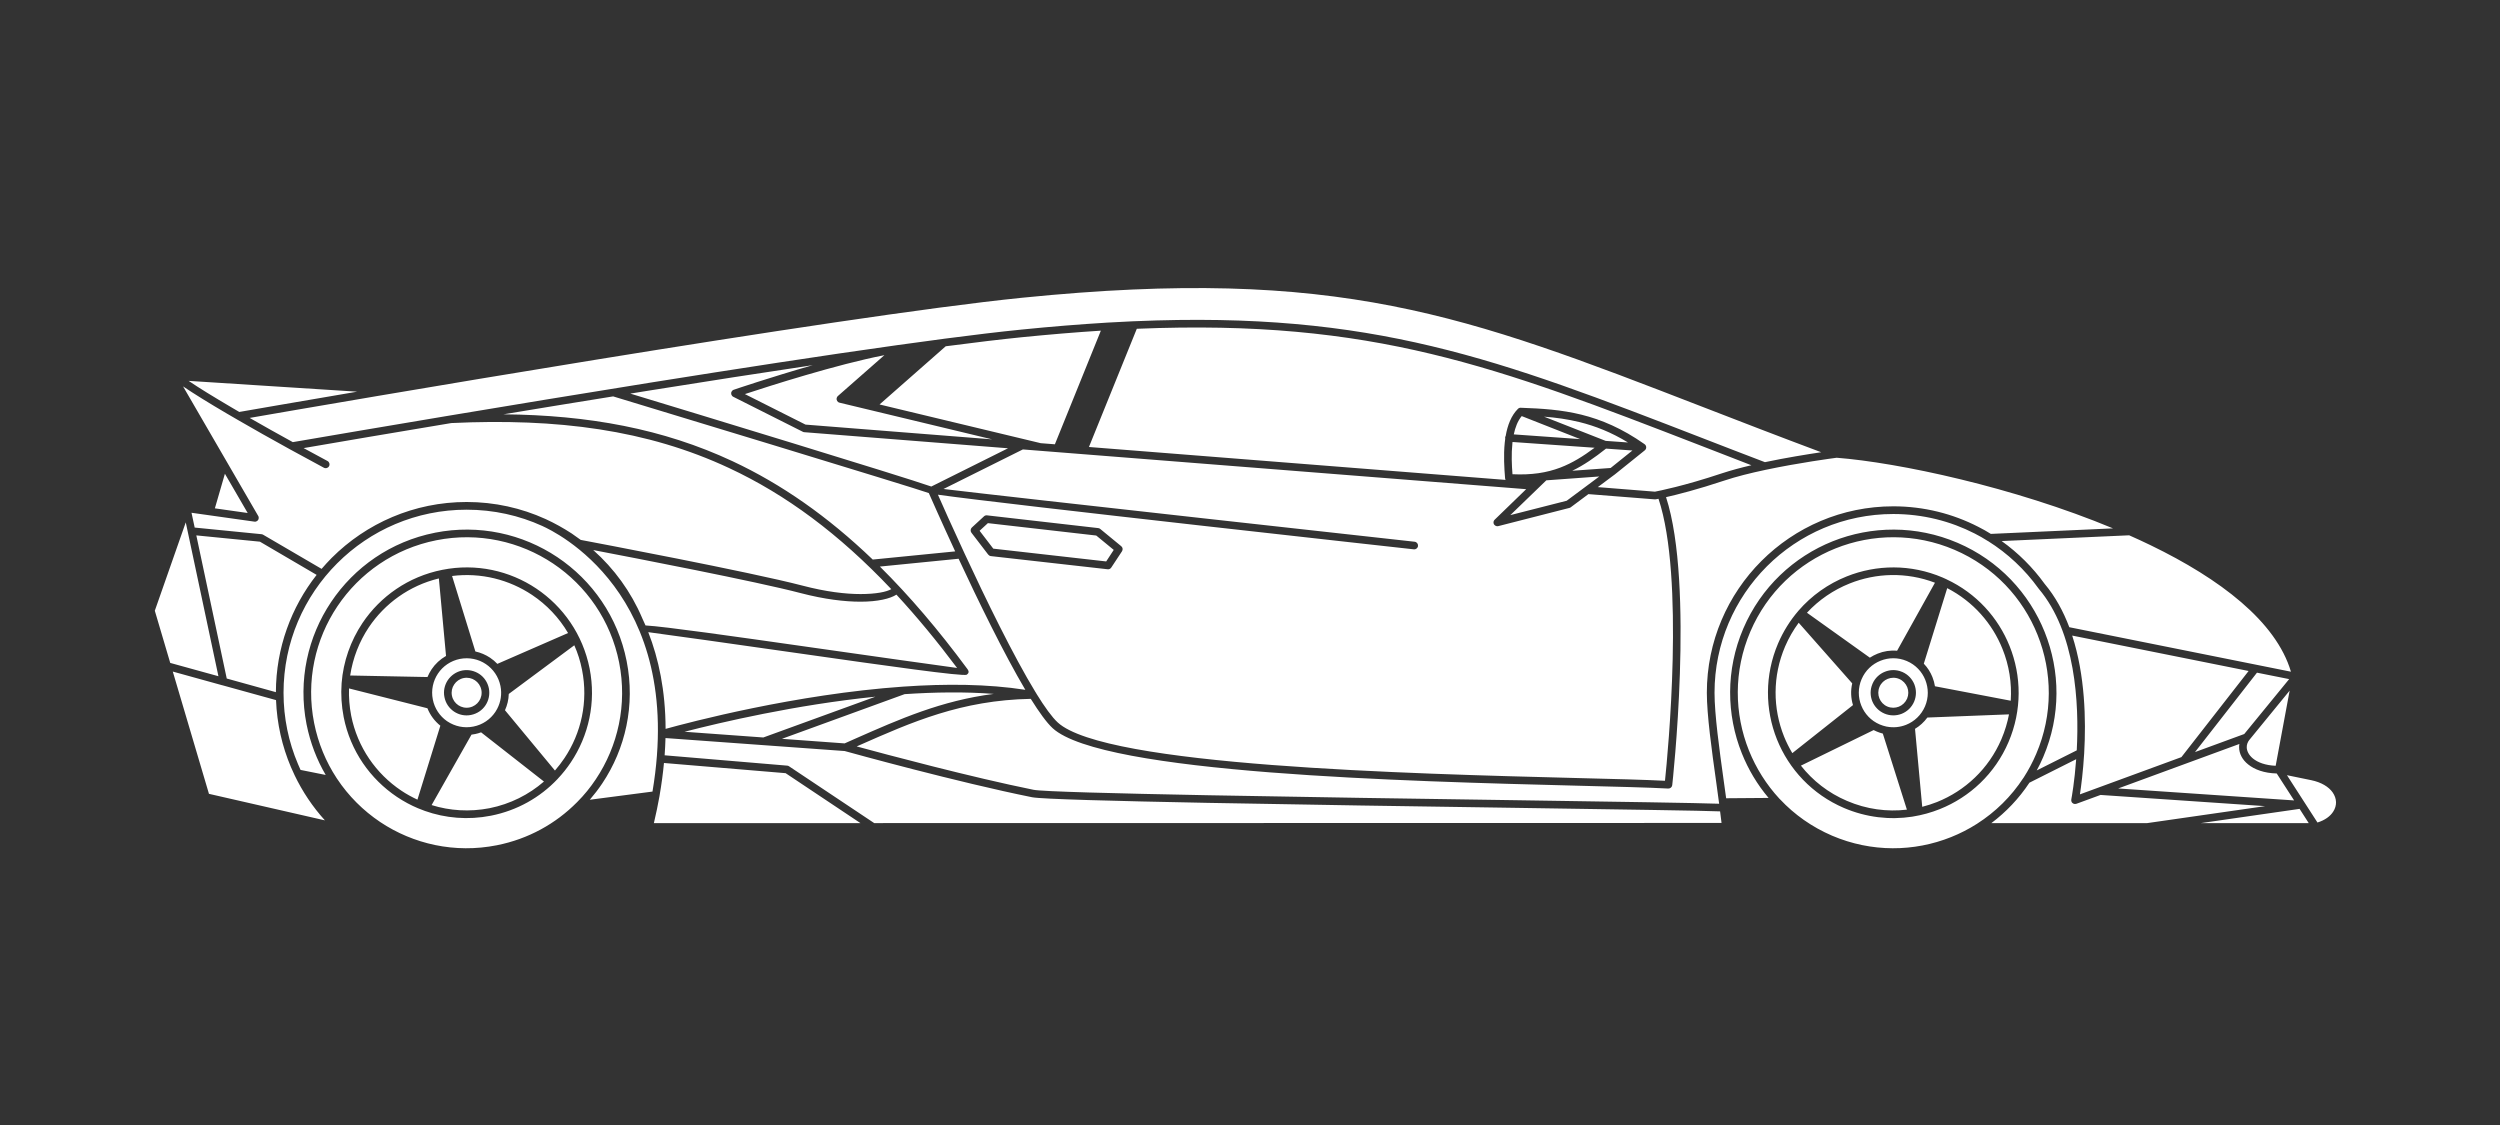 <svg xmlns="http://www.w3.org/2000/svg" xmlns:xlink="http://www.w3.org/1999/xlink" width="271" viewBox="0 0 203.25 91.5" height="122" preserveAspectRatio="xMidYMid meet"><rect x="0" y="0" width="203.25" height="91.5" fill="#333333" stroke="none"/><defs><clipPath id="48e8157ee2"><path d="M 12.586 23 L 189.918 23 L 189.918 69 L 12.586 69 Z M 12.586 23 " clip-rule="nonzero"></path></clipPath></defs><g clip-path="url(#48e8157ee2)"><path fill="#ffffff" d="M 148.949 67.941 C 147.305 67.234 145.883 66.223 144.73 64.996 C 144.711 64.977 144.695 64.953 144.672 64.941 C 143.605 63.789 142.77 62.457 142.191 61.02 C 140.988 58.016 140.93 54.555 142.305 51.344 C 143.68 48.137 146.223 45.789 149.227 44.586 C 152.227 43.383 155.691 43.328 158.898 44.699 C 162.109 46.074 164.457 48.617 165.656 51.621 C 166.859 54.621 166.918 58.086 165.543 61.293 C 165.254 61.973 164.914 62.609 164.527 63.211 C 164.52 63.219 164.512 63.23 164.504 63.242 C 163.512 64.762 162.223 66.02 160.75 66.961 C 160.742 66.965 160.734 66.973 160.727 66.977 C 160.062 67.402 159.355 67.762 158.625 68.055 C 155.621 69.258 152.16 69.312 148.949 67.941 Z M 89.5 26.883 L 85.762 36.121 L 84.613 36.031 L 71.508 32.883 L 76.887 28.152 C 79.246 27.844 81.348 27.59 83.098 27.414 C 85.344 27.191 87.473 27.012 89.5 26.883 Z M 122.406 39.016 L 88.531 36.34 L 92.422 26.73 C 111.66 25.93 121.684 29.809 138.348 36.258 C 139.695 36.781 141.09 37.32 142.387 37.824 C 141.539 38.02 140.711 38.246 139.996 38.48 C 136.883 39.52 134.844 39.914 134.547 39.973 L 129.902 39.602 L 131.234 38.609 C 131.25 38.602 131.258 38.594 131.273 38.582 L 133.711 36.621 C 133.781 36.566 133.832 36.484 133.836 36.391 C 133.844 36.273 133.789 36.168 133.695 36.105 C 131.867 34.824 130.199 34.117 128.559 33.711 C 126.938 33.312 125.355 33.211 123.664 33.152 C 123.574 33.141 123.48 33.168 123.41 33.238 C 122.859 33.789 122.562 34.578 122.414 35.434 C 122.391 35.473 122.371 35.523 122.367 35.578 C 122.363 35.609 122.367 35.641 122.375 35.672 C 122.359 35.777 122.348 35.883 122.336 35.988 C 122.23 37.016 122.297 38.074 122.363 38.879 C 122.367 38.93 122.383 38.973 122.406 39.016 Z M 38.484 59.07 C 37.723 59.223 36.977 59.051 36.375 58.652 C 36.367 58.645 36.359 58.637 36.348 58.633 C 36.344 58.625 36.336 58.625 36.328 58.621 C 35.758 58.219 35.332 57.605 35.188 56.867 C 35.035 56.105 35.211 55.355 35.605 54.762 C 36.004 54.164 36.633 53.723 37.391 53.57 C 38.152 53.422 38.902 53.59 39.496 53.988 C 40.094 54.387 40.535 55.016 40.688 55.773 C 40.82 56.43 40.711 57.078 40.422 57.625 C 40.414 57.633 40.41 57.648 40.402 57.66 C 40.363 57.734 40.316 57.809 40.27 57.883 C 39.871 58.477 39.246 58.922 38.484 59.07 Z M 36.914 57.852 C 37.305 58.113 37.797 58.227 38.293 58.125 C 38.793 58.027 39.207 57.738 39.469 57.344 C 39.73 56.953 39.84 56.461 39.746 55.965 C 39.645 55.465 39.355 55.051 38.961 54.789 C 38.566 54.531 38.078 54.418 37.582 54.512 C 37.082 54.613 36.672 54.906 36.406 55.297 C 36.145 55.691 36.031 56.18 36.133 56.676 C 36.23 57.176 36.52 57.586 36.914 57.852 Z M 39.113 59.539 L 44.223 63.539 C 43 64.598 41.496 65.367 39.797 65.707 C 38.176 66.023 36.562 65.914 35.09 65.453 L 38.332 59.727 C 38.418 59.715 38.504 59.703 38.586 59.684 C 38.602 59.684 38.609 59.68 38.621 59.68 C 38.793 59.645 38.953 59.598 39.113 59.539 Z M 41.363 56.418 L 46.691 52.461 C 46.969 53.086 47.184 53.758 47.32 54.461 C 47.836 57.051 47.25 59.605 45.887 61.641 C 45.652 61.992 45.395 62.324 45.117 62.645 L 41.055 57.742 C 41.242 57.332 41.352 56.883 41.363 56.418 Z M 38.648 52.965 L 36.754 46.828 C 39.109 46.531 41.402 47.129 43.262 48.371 C 44.441 49.16 45.449 50.215 46.184 51.465 L 40.434 53.973 C 40.258 53.785 40.059 53.617 39.844 53.473 C 39.484 53.234 39.078 53.059 38.648 52.965 Z M 34.754 55.043 L 28.469 54.918 C 28.684 53.504 29.207 52.164 29.984 51 C 31.281 49.07 33.27 47.609 35.68 47.027 L 36.262 53.328 C 35.789 53.598 35.387 53.969 35.09 54.414 C 34.957 54.613 34.848 54.824 34.754 55.043 Z M 34.75 57.582 C 34.977 58.148 35.34 58.633 35.801 59 L 33.938 65.012 C 33.477 64.797 33.035 64.555 32.617 64.273 C 30.586 62.91 29.066 60.773 28.551 58.18 C 28.406 57.434 28.352 56.695 28.375 55.969 Z M 153.074 59.641 L 155.031 65.824 C 153.43 66.016 151.75 65.797 150.16 65.113 C 148.637 64.465 147.371 63.465 146.414 62.246 L 152.328 59.355 C 152.406 59.395 152.492 59.434 152.578 59.473 C 152.742 59.543 152.906 59.598 153.074 59.641 Z M 156.695 58.336 L 163.332 58.078 C 163.203 58.746 163.004 59.414 162.727 60.066 C 162.723 60.078 162.715 60.09 162.711 60.105 C 161.672 62.523 159.75 64.293 157.484 65.203 C 157.09 65.359 156.688 65.488 156.277 65.594 L 155.691 59.254 C 156.078 59.023 156.422 58.711 156.695 58.336 Z M 156.406 53.957 L 158.309 47.816 C 160.422 48.906 161.977 50.691 162.805 52.766 C 163.336 54.082 163.57 55.52 163.473 56.969 L 157.312 55.793 C 157.27 55.539 157.203 55.285 157.105 55.043 C 156.945 54.645 156.711 54.273 156.406 53.957 Z M 152.02 53.469 L 146.906 49.816 C 147.879 48.766 149.066 47.961 150.367 47.441 C 152.523 46.574 154.988 46.492 157.312 47.375 L 154.234 52.906 C 153.688 52.855 153.145 52.941 152.652 53.141 C 152.43 53.23 152.219 53.34 152.02 53.469 Z M 145.043 59.879 C 144.133 57.605 144.09 54.984 145.129 52.555 C 145.43 51.855 145.801 51.215 146.234 50.629 L 150.586 55.559 C 150.445 56.156 150.477 56.766 150.648 57.324 L 145.715 61.23 C 145.457 60.797 145.23 60.344 145.043 59.879 Z M 35.359 43.312 C 31.766 44.023 28.805 46.125 26.918 48.945 C 25.031 51.762 24.219 55.297 24.922 58.883 C 24.926 58.895 24.926 58.902 24.93 58.918 C 25.227 60.398 25.758 61.77 26.48 63.004 L 24.434 62.594 C 24.359 62.438 24.293 62.281 24.227 62.121 C 23.469 60.34 23.051 58.379 23.051 56.32 C 23.051 52.211 24.719 48.492 27.414 45.797 C 30.105 43.102 33.824 41.438 37.938 41.438 C 40.133 41.438 42.219 41.91 44.09 42.762 C 44.109 42.77 44.121 42.777 44.145 42.789 C 44.961 43.168 55.781 48.172 53.047 64.355 L 47.949 65.02 C 48.312 64.598 48.652 64.156 48.961 63.695 C 50.848 60.875 51.66 57.336 50.945 53.742 C 50.234 50.152 48.133 47.184 45.312 45.297 C 42.492 43.41 38.949 42.602 35.363 43.309 Z M 38.949 57 C 38.777 57.258 38.504 57.449 38.176 57.516 C 37.844 57.582 37.52 57.508 37.258 57.332 C 37 57.16 36.809 56.891 36.742 56.559 C 36.676 56.227 36.75 55.898 36.926 55.645 C 37.098 55.387 37.367 55.191 37.699 55.125 C 38.031 55.059 38.359 55.133 38.617 55.309 C 38.875 55.48 39.066 55.754 39.133 56.082 C 39.199 56.414 39.125 56.738 38.949 57 Z M 48.441 63.352 C 48 64.016 47.496 64.637 46.93 65.203 C 46.922 65.215 46.91 65.223 46.898 65.234 C 45.188 66.961 42.957 68.211 40.395 68.719 C 36.973 69.398 33.594 68.625 30.906 66.828 C 29.527 65.902 28.328 64.711 27.398 63.305 C 27.391 63.289 27.379 63.273 27.367 63.258 C 26.5 61.938 25.867 60.426 25.539 58.781 C 24.859 55.352 25.633 51.977 27.43 49.293 C 29.23 46.605 32.055 44.602 35.48 43.922 C 38.906 43.242 42.281 44.02 44.969 45.816 C 47.652 47.613 49.656 50.438 50.336 53.863 C 51.012 57.285 50.238 60.664 48.441 63.352 Z M 39.914 66.316 C 42.066 65.891 43.918 64.82 45.316 63.348 C 45.328 63.336 45.34 63.324 45.344 63.316 C 45.734 62.902 46.09 62.457 46.406 61.984 C 47.855 59.82 48.48 57.098 47.934 54.34 C 47.383 51.578 45.77 49.305 43.605 47.852 C 41.438 46.402 38.715 45.777 35.957 46.328 C 33.199 46.875 30.922 48.488 29.469 50.652 C 28.508 52.09 27.91 53.77 27.773 55.543 C 27.773 55.547 27.773 55.555 27.773 55.559 C 27.707 56.457 27.762 57.375 27.941 58.301 C 28.488 61.059 30.105 63.336 32.273 64.789 C 32.816 65.152 33.395 65.465 34 65.719 C 34.008 65.719 34.012 65.723 34.016 65.723 C 34.18 65.793 34.348 65.859 34.516 65.918 C 34.523 65.922 34.527 65.922 34.535 65.926 C 36.207 66.52 38.055 66.684 39.914 66.316 Z M 71.172 56.641 L 62.059 59.957 L 55.652 59.492 C 58.555 58.742 64.676 57.301 71.172 56.641 Z M 63.57 60.066 L 73.547 56.434 C 76.008 56.27 78.473 56.234 80.789 56.414 C 76.527 56.965 73.156 58.453 69.547 60.047 L 68.668 60.438 Z M 89.934 45.645 L 80.754 44.605 L 79.641 43.152 L 80.316 42.531 L 89.125 43.539 L 90.547 44.707 Z M 78.664 54.41 C 76.293 51.199 73.926 48.43 71.535 46.062 L 77.934 45.426 C 79.52 48.836 81.613 53.129 83.359 56.082 C 80.305 55.605 76.879 55.582 73.465 55.82 L 73.453 55.82 C 64.688 56.43 56.031 58.727 54.113 59.258 C 54.102 56.141 53.547 53.543 52.703 51.395 C 53.977 51.555 59.719 52.371 65.426 53.184 C 71.906 54.109 78.348 55.023 78.602 54.852 C 78.77 54.73 78.793 54.582 78.664 54.41 Z M 48.23 44.719 C 51.652 45.375 61.461 47.266 65.094 48.219 C 67.035 48.727 68.684 48.918 69.961 48.918 C 71.375 48.918 72.379 48.668 72.879 48.344 C 74.527 50.129 76.168 52.109 77.812 54.305 C 76.301 54.105 70.922 53.34 65.516 52.57 C 59.789 51.754 54.035 50.934 52.48 50.848 C 52.395 50.652 52.309 50.453 52.215 50.262 C 52.211 50.254 52.211 50.246 52.207 50.242 C 51.301 48.113 49.93 46.23 48.23 44.719 Z M 130.543 35.844 L 125.531 33.875 C 126.504 33.949 127.453 34.082 128.414 34.316 C 129.684 34.629 130.977 35.133 132.355 35.973 Z M 128.469 35.699 L 123.07 35.316 C 123.191 34.742 123.391 34.219 123.715 33.828 Z M 130.945 38.047 L 127.824 38.273 C 128.758 37.824 129.633 37.215 130.57 36.473 L 132.715 36.625 Z M 122.789 41.879 L 124.992 39.75 C 125.004 39.742 125.012 39.734 125.02 39.723 L 125.715 39.051 L 130.023 38.738 L 128.879 39.59 C 128.867 39.594 128.859 39.602 128.848 39.613 L 127.371 40.711 Z M 122.965 38.555 C 122.906 37.82 122.867 36.91 122.957 36.051 C 122.961 36.012 122.965 35.973 122.969 35.934 L 129.641 36.402 C 128.711 37.098 127.828 37.641 126.863 38.012 C 125.746 38.438 124.512 38.629 122.965 38.555 Z M 68.254 32.738 L 80.66 35.719 L 65.488 34.52 L 60.559 32.039 C 62.5 31.398 68.016 29.629 71.902 28.875 L 68.117 32.199 C 68.07 32.242 68.035 32.297 68.023 32.363 C 67.984 32.531 68.086 32.699 68.254 32.738 Z M 75.715 39.555 C 73.367 38.73 56.121 33.48 51.242 32 C 51.824 31.906 52.406 31.812 52.988 31.719 C 57.43 31.008 61.891 30.312 66.078 29.688 C 62.66 30.664 59.668 31.68 59.652 31.688 C 59.578 31.711 59.516 31.766 59.477 31.84 C 59.398 31.996 59.461 32.18 59.613 32.258 L 65.25 35.094 C 65.289 35.121 65.336 35.133 65.379 35.137 L 81.953 36.445 Z M 40.934 33.684 C 43.801 33.207 46.805 32.715 49.848 32.227 C 51.262 32.652 74.598 39.738 75.512 40.086 C 75.691 40.488 76.52 42.375 77.656 44.828 L 70.953 45.492 C 67.277 41.965 63.523 39.355 59.555 37.496 C 53.91 34.859 47.836 33.746 40.934 33.684 Z M 29.035 31.844 C 23.734 32.746 20.102 33.379 19.453 33.492 C 19.227 33.359 19.004 33.23 18.789 33.102 C 17.379 32.273 16.184 31.543 15.336 30.965 Z M 23.805 35.945 C 22.586 35.277 21.398 34.609 20.297 33.977 C 26.723 32.859 68.031 25.727 83.098 24.207 C 108.805 21.617 119.184 25.633 138.348 33.051 C 141.355 34.215 144.578 35.465 148.062 36.766 C 146.953 36.934 145.227 37.207 143.488 37.574 C 141.609 36.859 140.062 36.258 138.57 35.68 C 121.773 29.176 111.688 25.277 92.219 26.117 C 92.203 26.117 92.188 26.117 92.176 26.117 C 91.457 26.148 90.723 26.188 89.98 26.23 C 89.965 26.23 89.953 26.23 89.938 26.234 C 87.758 26.367 85.465 26.551 83.031 26.797 C 81.262 26.973 79.129 27.23 76.734 27.543 C 76.715 27.547 76.699 27.547 76.688 27.551 C 75.492 27.707 74.234 27.883 72.926 28.062 C 72.914 28.062 72.906 28.066 72.895 28.066 C 72.883 28.07 72.863 28.07 72.848 28.074 C 66.898 28.906 59.867 29.992 52.891 31.105 C 41.258 32.969 29.855 34.906 23.805 35.945 Z M 20.992 41.945 L 14.883 31.414 C 15.754 32.004 17 32.777 18.477 33.641 C 18.719 33.781 18.965 33.93 19.223 34.074 C 19.234 34.086 19.25 34.09 19.262 34.098 C 20.594 34.871 22.07 35.703 23.59 36.539 C 23.598 36.543 23.605 36.547 23.613 36.551 C 24.512 37.047 25.426 37.543 26.332 38.027 C 26.484 38.109 26.672 38.055 26.754 37.898 C 26.836 37.75 26.777 37.562 26.625 37.48 C 25.977 37.129 25.328 36.781 24.684 36.43 C 27.734 35.902 31.918 35.191 36.691 34.395 C 45.305 33.988 52.617 34.938 59.289 38.059 C 63.898 40.211 68.215 43.406 72.461 47.898 C 72.074 48.121 71.223 48.297 69.961 48.297 C 68.73 48.297 67.141 48.109 65.25 47.613 C 60.977 46.496 48.27 44.094 47.215 43.895 C 46.973 43.715 46.727 43.539 46.477 43.371 C 45.805 42.934 45.105 42.543 44.375 42.207 C 44.359 42.199 44.344 42.195 44.332 42.188 C 42.383 41.305 40.219 40.812 37.938 40.812 C 33.656 40.812 29.777 42.551 26.969 45.355 C 26.684 45.645 26.41 45.941 26.145 46.25 L 21.387 43.469 C 21.348 43.449 21.305 43.434 21.262 43.43 L 15.828 42.891 L 15.57 41.688 L 20.688 42.41 C 20.855 42.434 21.012 42.316 21.031 42.145 C 21.043 42.07 21.031 42 20.996 41.945 Z M 20.137 41.707 L 17.469 41.328 L 18.285 38.516 Z M 15.102 42.469 L 17.758 54.977 L 13.84 53.895 L 12.586 49.652 Z M 22.43 56.273 L 18.434 55.164 L 15.961 43.527 L 21.133 44.039 L 25.742 46.738 C 23.68 49.363 22.441 52.672 22.43 56.273 Z M 22.441 56.918 C 22.516 58.844 22.938 60.676 23.652 62.363 C 23.742 62.578 23.84 62.789 23.941 63 L 23.941 63.004 C 24.586 64.355 25.422 65.598 26.414 66.695 L 16.988 64.539 L 14.047 54.598 L 18.066 55.711 C 18.078 55.715 18.09 55.719 18.105 55.719 Z M 63.871 62.859 L 69.953 66.918 L 53.16 66.922 C 53.34 66.168 53.488 65.438 53.617 64.727 C 53.625 64.703 53.625 64.676 53.629 64.648 C 53.785 63.742 53.902 62.867 53.98 62.031 Z M 68.672 61.059 C 69.258 61.223 77.887 63.605 83.91 64.816 C 85.406 65.117 107.344 65.445 123.367 65.68 C 131.781 65.809 138.559 65.906 139.844 65.965 C 139.887 66.293 139.926 66.605 139.961 66.906 L 71.074 66.918 L 64.145 62.297 C 64.102 62.266 64.051 62.246 63.996 62.246 L 54.035 61.406 C 54.07 60.93 54.09 60.461 54.105 60.004 Z M 134.836 40.551 C 136.973 46.957 135.598 61.254 135.363 63.477 C 133.746 63.395 131.234 63.328 128.188 63.254 C 114.492 62.902 89.871 62.281 86 58.742 C 85.527 58.309 84.926 57.473 84.258 56.391 C 84.246 56.352 84.223 56.32 84.199 56.293 C 82.398 53.348 80.105 48.633 78.414 44.988 C 78.406 44.973 78.398 44.953 78.391 44.938 C 77.395 42.793 76.605 41.023 76.254 40.219 C 81.539 40.977 114.84 44.648 114.941 44.66 C 115.113 44.68 115.266 44.559 115.285 44.387 C 115.301 44.219 115.184 44.062 115.012 44.043 C 114.91 44.031 82.031 40.402 76.707 39.754 L 83.16 36.539 L 124.078 39.77 L 121.535 42.234 C 121.445 42.309 121.398 42.43 121.43 42.551 C 121.473 42.715 121.645 42.816 121.812 42.773 L 127.582 41.297 C 127.621 41.289 127.656 41.273 127.691 41.25 L 129.137 40.172 L 134.531 40.598 C 134.559 40.598 134.59 40.598 134.617 40.594 C 134.617 40.594 134.691 40.578 134.836 40.551 Z M 90.344 46.145 L 91.215 44.824 C 91.305 44.691 91.285 44.508 91.156 44.406 L 89.465 43.016 C 89.418 42.969 89.355 42.941 89.289 42.934 L 80.246 41.898 C 80.16 41.887 80.07 41.91 80 41.977 L 79.012 42.887 C 78.898 42.996 78.879 43.176 78.973 43.305 L 80.336 45.082 C 80.387 45.148 80.465 45.199 80.555 45.211 L 90.051 46.281 C 90.164 46.297 90.277 46.246 90.344 46.145 Z M 160.836 42.832 C 158.758 41.766 156.41 41.164 153.926 41.164 C 149.742 41.164 145.949 42.863 143.207 45.605 C 140.465 48.344 138.766 52.137 138.766 56.32 C 138.766 58.113 139.16 60.965 139.527 63.578 C 139.609 64.184 139.688 64.777 139.766 65.344 C 138.066 65.281 131.477 65.18 123.379 65.059 C 107.375 64.824 85.473 64.496 84.031 64.211 C 78.969 63.188 72.031 61.332 69.648 60.684 L 69.801 60.617 C 74.156 58.691 78.156 56.926 83.801 56.816 C 84.484 57.906 85.094 58.754 85.582 59.203 C 89.621 62.898 114.391 63.523 128.168 63.875 C 131.395 63.957 134.012 64.02 135.625 64.109 C 135.793 64.117 135.934 63.996 135.953 63.832 C 135.957 63.785 137.773 47.539 135.449 40.418 C 136.375 40.211 138.027 39.789 140.188 39.07 C 141.156 38.746 142.324 38.457 143.5 38.207 C 143.516 38.207 143.539 38.203 143.555 38.195 C 146.266 37.621 148.988 37.258 149.324 37.215 C 154.324 37.605 163.688 39.586 171.789 42.957 L 161.855 43.406 C 161.527 43.199 161.184 43.008 160.836 42.832 Z M 165.75 47.867 C 168.746 51.414 169.043 57.156 168.84 61.004 L 165.586 62.637 C 165.777 62.285 165.957 61.918 166.117 61.539 C 167.559 58.172 167.5 54.543 166.234 51.387 C 164.973 48.238 162.508 45.566 159.145 44.129 C 155.777 42.688 152.145 42.75 148.992 44.008 C 145.844 45.27 143.172 47.734 141.73 51.102 C 140.293 54.465 140.352 58.102 141.613 61.25 C 142.137 62.559 142.867 63.785 143.785 64.871 L 140.336 64.898 C 140.27 64.441 140.207 63.973 140.141 63.492 C 139.781 60.902 139.391 58.082 139.391 56.32 C 139.391 52.309 141.02 48.676 143.648 46.043 C 146.277 43.414 149.91 41.789 153.926 41.789 C 156.312 41.789 158.566 42.363 160.551 43.379 C 160.91 43.562 161.262 43.762 161.598 43.977 C 161.609 43.98 161.613 43.988 161.625 43.988 C 163.227 44.992 164.621 46.301 165.727 47.836 C 165.73 47.844 165.738 47.855 165.75 47.867 Z M 184.156 65.539 L 174.57 66.918 L 161.898 66.918 C 163.09 66.023 164.141 64.922 164.992 63.633 L 168.793 61.723 C 168.66 63.555 168.43 64.82 168.398 64.984 C 168.387 65.039 168.391 65.102 168.41 65.164 C 168.469 65.328 168.648 65.406 168.812 65.348 L 170.773 64.629 Z M 178.934 66.918 L 186.957 65.762 L 187.699 66.918 Z M 187.367 65.254 L 185.93 63.023 L 187.891 63.426 C 188.746 63.602 189.328 63.977 189.641 64.418 C 189.816 64.668 189.91 64.938 189.918 65.207 C 189.926 65.473 189.848 65.742 189.691 65.984 C 189.453 66.359 189.023 66.68 188.41 66.871 L 187.375 65.266 C 187.371 65.262 187.367 65.254 187.367 65.254 Z M 182.039 60.75 C 182.039 61.012 182.105 61.266 182.234 61.508 C 182.355 61.738 182.535 61.957 182.777 62.148 C 183.289 62.562 184.07 62.859 185.098 62.883 L 186.512 65.074 L 172.207 64.102 L 182.062 60.484 C 182.047 60.574 182.035 60.664 182.039 60.75 Z M 182.887 60.137 L 186.148 56.148 L 185.012 62.258 C 184.184 62.223 183.566 61.992 183.168 61.668 C 182.996 61.527 182.871 61.375 182.785 61.215 C 182.703 61.059 182.66 60.902 182.66 60.75 C 182.656 60.543 182.727 60.336 182.875 60.148 Z M 178.453 61.145 L 183.492 54.688 L 186.109 55.211 L 182.457 59.676 Z M 186.254 54.609 L 168.234 50.992 C 167.75 49.707 167.098 48.5 166.23 47.469 C 165.262 46.129 164.078 44.949 162.734 43.988 L 173.102 43.52 C 173.695 43.781 174.281 44.055 174.855 44.332 C 180.488 47.062 185.043 50.52 186.254 54.609 Z M 169.445 61.211 C 169.598 58.539 169.52 54.906 168.469 51.672 L 182.812 54.551 L 177.348 61.555 L 169.098 64.582 C 169.199 63.934 169.355 62.73 169.445 61.227 C 169.445 61.223 169.445 61.215 169.445 61.211 Z M 153.441 57.441 C 153.133 57.309 152.906 57.062 152.793 56.773 C 152.676 56.484 152.672 56.152 152.805 55.84 C 152.938 55.531 153.18 55.305 153.473 55.191 C 153.762 55.074 154.098 55.066 154.406 55.199 C 154.715 55.332 154.941 55.578 155.059 55.867 C 155.176 56.16 155.176 56.492 155.047 56.801 C 154.91 57.109 154.668 57.336 154.375 57.453 C 154.09 57.566 153.754 57.574 153.441 57.441 Z M 152.82 58.898 C 152.109 58.594 151.59 58.031 151.324 57.363 C 151.055 56.699 151.043 55.93 151.348 55.215 C 151.652 54.504 152.215 53.984 152.883 53.719 C 153.551 53.449 154.316 53.438 155.027 53.742 C 155.742 54.047 156.262 54.613 156.527 55.277 C 156.793 55.945 156.809 56.711 156.504 57.426 C 156.199 58.137 155.637 58.66 154.969 58.926 C 154.48 59.121 153.934 59.18 153.395 59.074 C 153.383 59.074 153.371 59.07 153.363 59.07 C 153.18 59.031 153 58.973 152.82 58.898 Z M 152.215 57.008 C 152.391 57.441 152.734 57.812 153.203 58.012 C 153.668 58.211 154.172 58.203 154.609 58.031 C 155.047 57.855 155.418 57.512 155.617 57.047 C 155.816 56.578 155.809 56.074 155.637 55.637 C 155.461 55.203 155.129 54.84 154.672 54.637 C 154.656 54.629 154.641 54.621 154.629 54.621 C 154.168 54.426 153.672 54.438 153.242 54.613 C 152.812 54.781 152.441 55.121 152.242 55.574 C 152.234 55.586 152.227 55.602 152.223 55.621 C 152.031 56.082 152.043 56.574 152.215 57.008 Z M 149.914 65.688 C 151.734 66.465 153.648 66.676 155.469 66.395 C 155.484 66.391 155.496 66.391 155.512 66.387 C 156.266 66.266 157.004 66.062 157.715 65.777 C 160.133 64.809 162.188 62.914 163.293 60.328 C 164.398 57.742 164.352 54.953 163.383 52.535 C 162.457 50.215 160.68 48.234 158.258 47.102 C 158.258 47.098 158.25 47.098 158.246 47.094 C 158.141 47.043 158.039 46.996 157.934 46.953 C 155.348 45.848 152.555 45.895 150.137 46.863 C 148.641 47.461 147.289 48.41 146.211 49.656 C 146.207 49.66 146.203 49.664 146.199 49.672 C 145.539 50.441 144.98 51.328 144.559 52.309 C 143.453 54.898 143.5 57.688 144.465 60.109 C 145.434 62.527 147.328 64.582 149.914 65.688 Z M 149.914 65.688 " fill-opacity="1" fill-rule="evenodd"></path></g></svg>